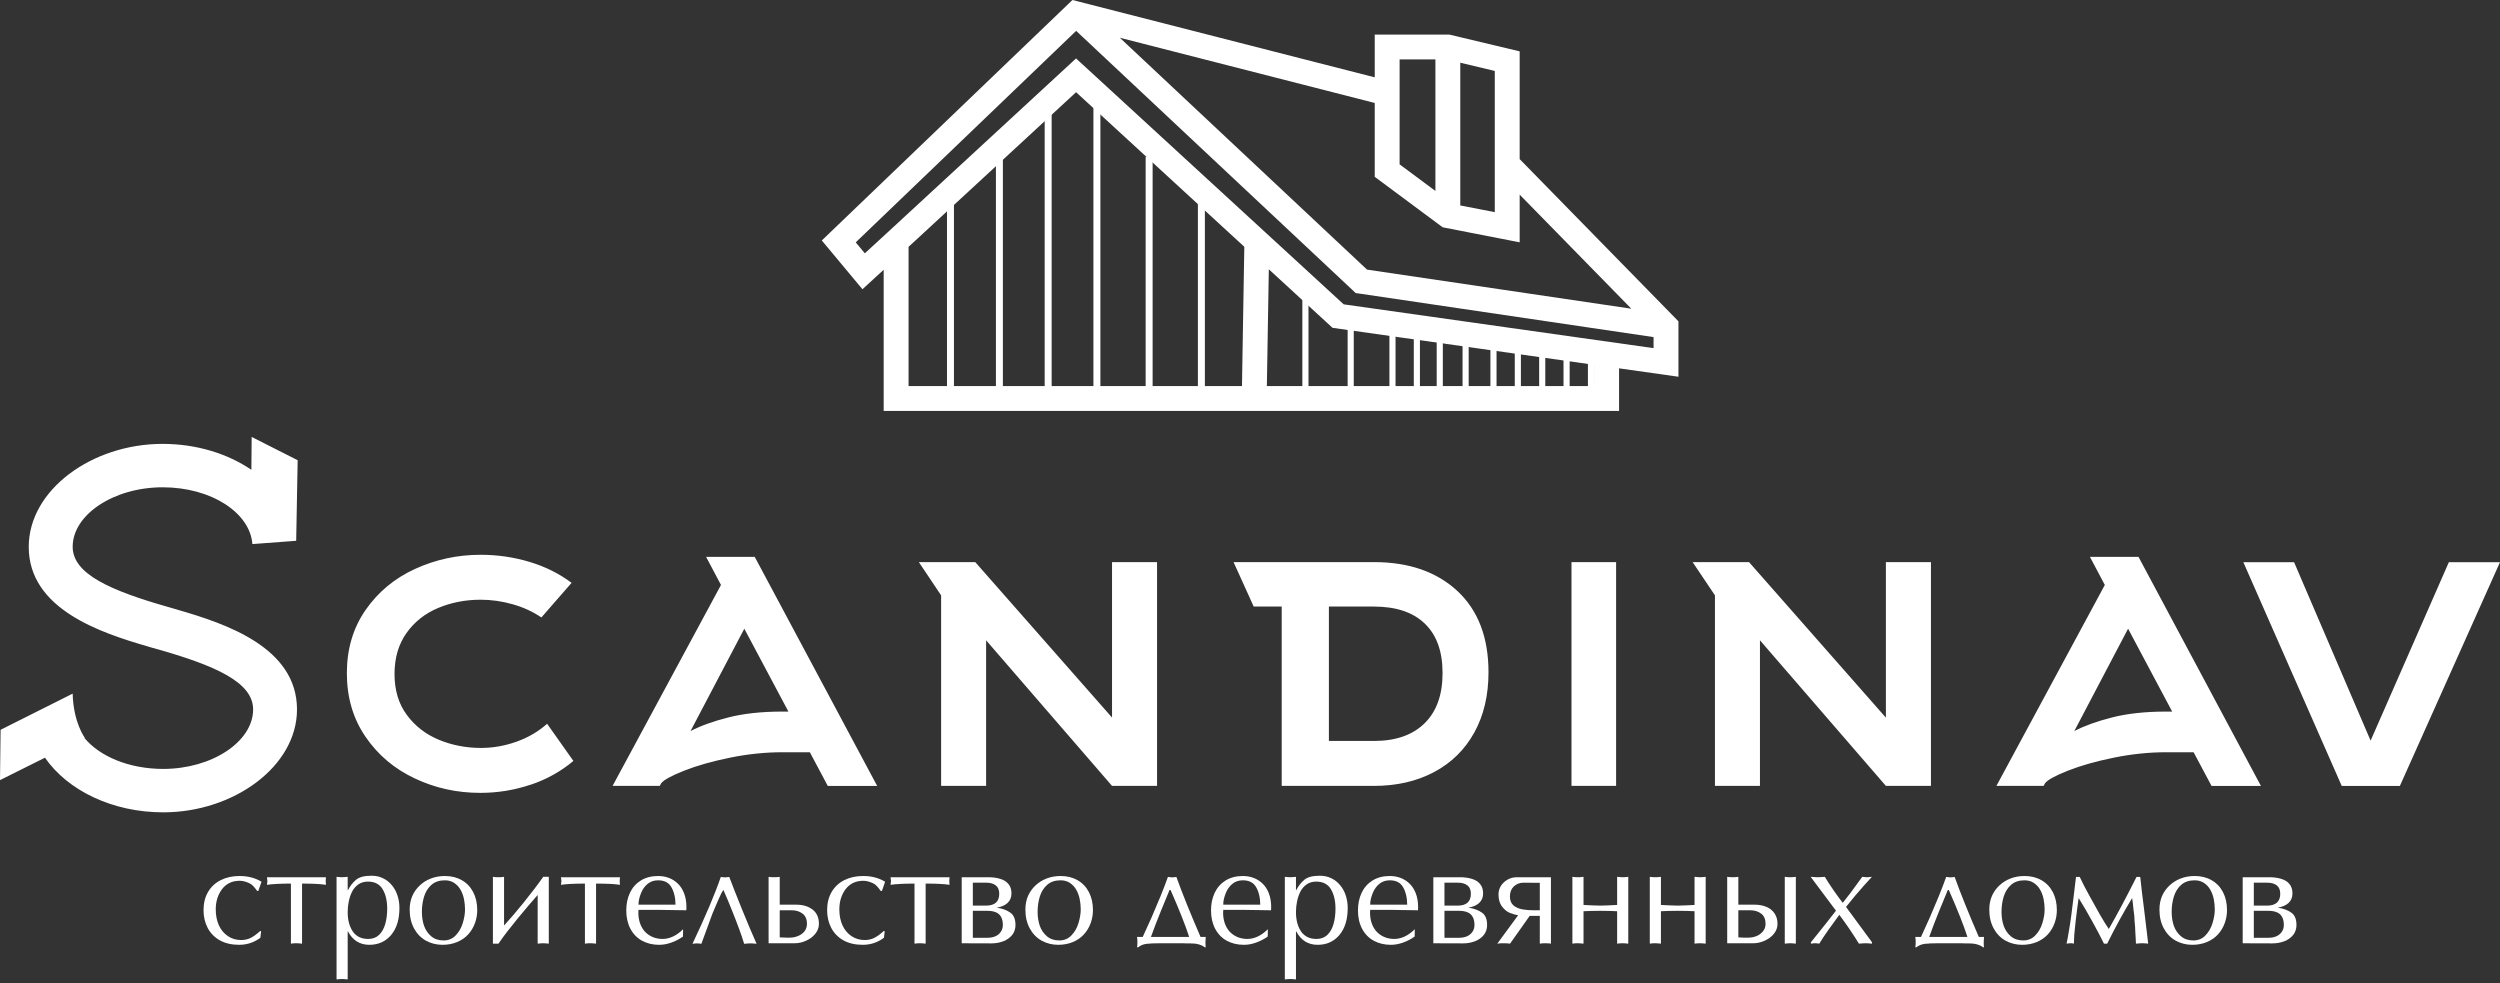 <?xml version="1.0" encoding="UTF-8"?> <svg xmlns="http://www.w3.org/2000/svg" width="300" height="118" viewBox="0 0 300 118" fill="none"><rect x="0" y="0" width="300" height="118" fill="#333333" stroke="none"/><path d="M35.719 55.226L35.543 64.839C35.541 64.838 35.539 64.837 35.537 64.836C35.539 64.855 35.541 64.875 35.543 64.894L30.287 65.289C29.999 61.526 25.359 58.475 19.512 58.475C13.664 58.475 8.72 61.748 8.72 65.613C8.72 68.902 13.328 70.887 20.239 72.856C20.583 72.958 20.944 73.06 21.304 73.163C21.303 73.164 21.302 73.166 21.301 73.167C27.084 74.835 35.639 77.683 35.64 85.132C35.64 91.938 28.088 97.48 19.584 97.481C13.465 97.481 8.103 94.836 5.396 90.923L0 93.615L0.072 87.575L8.72 83.235C8.799 86.665 10.156 88.512 10.176 88.539L10.136 88.559C11.961 90.762 15.473 92.27 19.584 92.27C25.432 92.27 30.375 88.998 30.375 85.132C30.375 81.843 25.767 79.859 18.855 77.891L18.848 77.898C18.504 77.796 18.143 77.694 17.783 77.591C17.784 77.59 17.784 77.587 17.785 77.586C12.002 75.917 3.448 73.07 3.448 65.621C3.449 58.807 11.008 53.266 19.512 53.266C23.586 53.266 27.323 54.44 30.165 56.378L30.199 52.435L30.191 52.428L35.719 55.226ZM57.671 66.574C59.703 66.574 61.655 66.86 63.551 67.429C65.439 67.998 67.118 68.836 68.59 69.942L64.966 74.093C63.95 73.405 62.806 72.875 61.526 72.512C60.246 72.148 58.967 71.966 57.671 71.966C55.855 71.966 54.159 72.298 52.583 72.954C51.007 73.61 49.742 74.614 48.782 75.958C47.822 77.31 47.343 78.947 47.343 80.884C47.343 82.82 47.831 84.457 48.815 85.785C49.79 87.113 51.071 88.109 52.647 88.766C54.222 89.422 55.919 89.753 57.734 89.753C59.166 89.753 60.583 89.5 61.982 89.002C63.382 88.504 64.606 87.785 65.654 86.853L68.807 91.311C67.335 92.552 65.63 93.509 63.694 94.165L63.687 94.156C61.743 94.812 59.727 95.144 57.631 95.144C54.831 95.144 52.207 94.567 49.759 93.405C47.311 92.251 45.342 90.583 43.855 88.401C42.367 86.227 41.623 83.681 41.623 80.78C41.623 77.879 42.375 75.342 43.879 73.184C45.383 71.025 47.367 69.381 49.831 68.259C52.295 67.136 54.911 66.574 57.671 66.574ZM90.573 66.835L105.262 94.314H99.334L97.182 90.268H93.926C91.862 90.268 89.766 90.48 87.63 90.915C85.494 91.35 83.662 91.864 82.118 92.473C80.582 93.081 79.654 93.588 79.334 93.999L79.174 94.307H73.51L86.518 70.195L84.733 66.827H90.558L90.573 66.835ZM256.626 66.835L271.313 94.314H265.386L263.233 90.268H259.978C257.914 90.268 255.817 90.48 253.682 90.915C251.546 91.35 249.714 91.864 248.17 92.473C246.634 93.081 245.707 93.588 245.395 93.999L245.234 94.307H239.57L252.578 70.195L250.794 66.827H256.618L256.626 66.835ZM284.473 88.876L293.864 67.46H300L287.984 94.314H281.009L269.201 67.46H275.288L284.473 88.876ZM133.444 86.106V67.452H138.845V94.307H133.444L118.333 76.836V94.307H112.934V71.444L110.262 67.452H117.029L133.444 86.106ZM164.868 67.452C169.068 67.452 172.404 68.615 174.892 70.923C177.371 73.239 178.62 76.488 178.62 80.67C178.62 83.437 178.052 85.848 176.916 87.903C175.78 89.959 174.172 91.54 172.092 92.647C170.012 93.753 167.604 94.307 164.876 94.307H153.805V72.788H150.444L148.028 67.452H164.868ZM193.932 94.307H188.579V67.452H193.932V94.307ZM226.307 86.117V67.452H231.715V94.307H226.307L211.195 76.836V94.307H205.795V71.444L203.115 67.452H209.883L226.307 86.117ZM159.468 88.915H164.868C167.492 88.915 169.516 88.204 170.956 86.789C172.396 85.374 173.107 83.365 173.107 80.772C173.107 78.18 172.403 76.204 170.979 74.836C169.564 73.468 167.524 72.788 164.868 72.788H159.468V88.915ZM82.862 87.73C84.054 87.105 85.566 86.559 87.397 86.093C89.237 85.626 91.39 85.39 93.878 85.39H94.609L89.317 75.444L82.862 87.73ZM248.914 87.73C250.106 87.105 251.618 86.559 253.45 86.093C255.282 85.626 257.442 85.39 259.93 85.39H260.662L255.37 75.444L248.914 87.73Z" fill="white"></path><path d="M31.382 105.809L30.999 106.915H30.861C30.654 106.631 30.505 106.445 30.413 106.358C30.25 106.161 30.005 106.003 29.679 105.882C29.353 105.757 29.046 105.694 28.759 105.694C27.862 105.694 27.156 106.03 26.64 106.702C26.39 107.04 26.203 107.409 26.078 107.807C25.953 108.206 25.89 108.646 25.89 109.126C25.89 109.842 26.015 110.478 26.265 111.035C26.521 111.592 26.882 112.026 27.349 112.337C27.816 112.648 28.343 112.804 28.93 112.804C29.364 112.804 29.753 112.717 30.095 112.542C30.442 112.362 30.82 112.086 31.227 111.715L31.333 111.764L31.244 112.534C30.489 113.096 29.639 113.377 28.693 113.377C27.797 113.377 27.029 113.2 26.387 112.845C25.747 112.485 25.258 111.988 24.921 111.354C24.59 110.721 24.424 110.008 24.424 109.216C24.424 108.375 24.606 107.646 24.97 107.029C25.334 106.412 25.842 105.94 26.493 105.612C27.151 105.284 27.9 105.121 28.742 105.121C29.753 105.121 30.633 105.35 31.382 105.809Z" fill="white"></path><path d="M36.246 106.03V113.238L35.978 113.214C35.891 113.214 35.828 113.208 35.79 113.197L35.578 113.189H35.375L35.195 113.205L34.91 113.238V106.03C33.688 106.03 32.729 106.079 32.034 106.177L32.091 105.727L32.034 105.268H39.115L39.082 105.727L39.115 106.177C38.479 106.079 37.523 106.03 36.246 106.03Z" fill="white"></path><path d="M41.722 111.764V117.53L41.445 117.506C41.363 117.506 41.304 117.5 41.266 117.489L41.054 117.481L40.826 117.489L40.638 117.506L40.386 117.53V105.219L40.769 105.252L41.054 105.268L41.323 105.252L41.722 105.219V106.816H41.755C42.004 106.33 42.322 105.921 42.708 105.588C43.093 105.254 43.715 105.088 44.574 105.088C44.84 105.088 45.087 105.112 45.315 105.162C45.543 105.211 45.766 105.29 45.983 105.399C46.396 105.601 46.752 105.888 47.051 106.259C47.349 106.625 47.569 107.04 47.711 107.504C47.857 107.963 47.931 108.449 47.931 108.962C47.931 110.328 47.599 111.406 46.937 112.198C46.274 112.984 45.402 113.377 44.321 113.377C43.175 113.377 42.319 112.839 41.755 111.764H41.722ZM41.722 109.446C41.722 110.396 41.926 111.171 42.333 111.772C42.746 112.373 43.36 112.673 44.175 112.673C44.712 112.673 45.15 112.512 45.486 112.19C45.823 111.867 46.07 111.433 46.228 110.887C46.385 110.336 46.464 109.716 46.464 109.028C46.464 108.094 46.282 107.321 45.918 106.71C45.554 106.098 44.968 105.792 44.158 105.792C43.707 105.792 43.322 105.904 43.001 106.128C42.686 106.347 42.436 106.636 42.252 106.996C42.072 107.357 41.939 107.747 41.852 108.168C41.765 108.583 41.722 109.009 41.722 109.446Z" fill="white"></path><path d="M49.161 109.159C49.161 108.558 49.264 108.015 49.471 107.529C49.682 107.043 49.984 106.617 50.375 106.251C50.766 105.885 51.214 105.607 51.719 105.416C52.23 105.219 52.79 105.121 53.398 105.121C54.158 105.121 54.829 105.287 55.41 105.62C55.997 105.948 56.453 106.423 56.779 107.046C57.105 107.668 57.268 108.392 57.268 109.216C57.268 109.746 57.179 110.262 56.999 110.764C56.82 111.267 56.551 111.717 56.193 112.116C55.84 112.509 55.397 112.818 54.865 113.042C54.332 113.265 53.743 113.377 53.096 113.377C52.379 113.377 51.717 113.211 51.108 112.878C50.505 112.539 50.03 112.048 49.682 111.403C49.335 110.759 49.161 110.011 49.161 109.159ZM53.382 105.637C52.719 105.637 52.181 105.82 51.768 106.186C51.361 106.546 51.068 107.016 50.888 107.594C50.715 108.173 50.628 108.779 50.628 109.413C50.628 110.03 50.715 110.592 50.888 111.1C51.068 111.603 51.353 112.02 51.744 112.353C52.135 112.687 52.629 112.853 53.227 112.853C53.813 112.853 54.3 112.651 54.685 112.247C55.076 111.843 55.359 111.349 55.533 110.764C55.712 110.18 55.802 109.634 55.802 109.126C55.802 108.711 55.761 108.302 55.679 107.897C55.598 107.488 55.462 107.117 55.272 106.783C55.087 106.45 54.837 106.177 54.522 105.964C54.207 105.746 53.827 105.637 53.382 105.637Z" fill="white"></path><path d="M60.487 111.059L61.619 109.781L62.874 108.266C63.33 107.698 63.754 107.158 64.145 106.644C64.314 106.426 64.498 106.177 64.699 105.899C64.802 105.757 64.965 105.53 65.188 105.219H65.856V113.238L65.49 113.205L65.188 113.189L64.96 113.197L64.772 113.214L64.52 113.238V107.398L63.453 108.626L62.116 110.224L60.821 111.854C60.647 112.083 60.478 112.307 60.316 112.525C60.158 112.744 59.992 112.981 59.819 113.238H59.15V105.219C59.281 105.252 59.504 105.268 59.819 105.268C60.101 105.268 60.324 105.252 60.487 105.219V111.059Z" fill="white"></path><path d="M71.527 106.03V113.238L71.258 113.214C71.171 113.214 71.109 113.208 71.071 113.197L70.859 113.189H70.655L70.476 113.205L70.191 113.238V106.03C68.969 106.03 68.01 106.079 67.315 106.177L67.372 105.727L67.315 105.268H74.395L74.363 105.727L74.395 106.177C73.76 106.079 72.804 106.03 71.527 106.03Z" fill="white"></path><path d="M81.973 111.51L81.957 112.386C81.527 112.692 81.058 112.935 80.547 113.115C80.297 113.203 80.055 113.268 79.822 113.312C79.588 113.356 79.344 113.377 79.088 113.377C78.328 113.377 77.646 113.214 77.043 112.886C76.446 112.558 75.981 112.08 75.65 111.452C75.319 110.819 75.153 110.085 75.153 109.249C75.153 108.463 75.3 107.758 75.593 107.136C75.886 106.513 76.321 106.022 76.897 105.661C77.478 105.301 78.17 105.121 78.974 105.121C79.436 105.121 79.868 105.197 80.27 105.35C80.672 105.503 81.03 105.732 81.345 106.038C81.66 106.338 81.91 106.729 82.095 107.209C82.28 107.69 82.372 108.241 82.372 108.864L82.364 109.061L82.356 109.233C81.981 109.233 81.419 109.224 80.669 109.208C79.919 109.192 79.355 109.183 78.974 109.183H76.62L76.603 109.536C76.603 109.973 76.666 110.379 76.791 110.756C76.916 111.128 77.1 111.458 77.345 111.747C77.595 112.031 77.907 112.258 78.282 112.427C78.657 112.591 79.064 112.673 79.504 112.673C80.357 112.673 81.18 112.285 81.973 111.51ZM76.62 108.561H81.06C81.06 108.14 81.017 107.755 80.93 107.406C80.848 107.051 80.726 106.734 80.563 106.456C80.248 105.91 79.719 105.637 78.974 105.637C78.491 105.637 78.078 105.773 77.736 106.046C77.394 106.319 77.127 106.682 76.937 107.136C76.834 107.392 76.755 107.635 76.701 107.865C76.647 108.089 76.62 108.321 76.62 108.561Z" fill="white"></path><path d="M85.493 109.634L84.165 113.255L83.961 113.23C83.89 113.23 83.839 113.224 83.806 113.214L83.627 113.205L83.464 113.214L83.097 113.255C84.672 109.929 85.805 107.256 86.495 105.235L86.796 105.268L87 105.284C87.092 105.284 87.166 105.279 87.22 105.268L87.513 105.235C87.877 106.207 88.38 107.485 89.021 109.069C89.662 110.652 90.251 112.048 90.789 113.255L90.463 113.222H90.365C90.327 113.222 90.292 113.216 90.259 113.205H90.031L89.803 113.214L89.607 113.23L89.298 113.255C89.129 112.692 88.923 112.083 88.679 111.428C88.559 111.089 88.429 110.743 88.287 110.388C88.152 110.027 88.005 109.656 87.847 109.274C87.543 108.504 87.198 107.679 86.813 106.8C86.677 106.936 86.443 107.395 86.112 108.176L85.493 109.634Z" fill="white"></path><path d="M90.944 113.189H92.231V105.219C92.394 105.252 92.622 105.268 92.915 105.268C93.187 105.268 93.404 105.252 93.567 105.219V108.561H95.531C96.346 108.561 97.006 108.758 97.511 109.151C98.016 109.538 98.269 110.112 98.269 110.871C98.269 111.297 98.127 111.687 97.845 112.042C97.568 112.392 97.201 112.67 96.745 112.878C96.289 113.085 95.835 113.189 95.384 113.189H90.944ZM93.567 109.233V112.485L94.333 112.517H94.781C95.118 112.517 95.447 112.452 95.767 112.321C96.088 112.19 96.346 112.001 96.541 111.756C96.737 111.504 96.835 111.209 96.835 110.871C96.835 110.308 96.658 109.896 96.305 109.634C95.952 109.366 95.517 109.233 95.001 109.233H93.567Z" fill="white"></path><path d="M106.213 105.809L105.83 106.915H105.691C105.485 106.631 105.336 106.445 105.243 106.358C105.08 106.161 104.836 106.003 104.51 105.882C104.184 105.757 103.877 105.694 103.589 105.694C102.693 105.694 101.987 106.03 101.471 106.702C101.221 107.04 101.034 107.409 100.909 107.807C100.784 108.206 100.721 108.646 100.721 109.126C100.721 109.842 100.846 110.478 101.096 111.035C101.351 111.592 101.713 112.026 102.18 112.337C102.647 112.648 103.174 112.804 103.76 112.804C104.195 112.804 104.583 112.717 104.926 112.542C105.273 112.362 105.651 112.086 106.058 111.715L106.164 111.764L106.074 112.534C105.319 113.096 104.469 113.377 103.524 113.377C102.628 113.377 101.859 113.2 101.218 112.845C100.577 112.485 100.088 111.988 99.752 111.354C99.42 110.721 99.255 110.008 99.255 109.216C99.255 108.375 99.437 107.646 99.8 107.029C100.164 106.412 100.672 105.94 101.324 105.612C101.981 105.284 102.731 105.121 103.573 105.121C104.583 105.121 105.463 105.35 106.213 105.809Z" fill="white"></path><path d="M111.077 106.03V113.238L110.808 113.214C110.721 113.214 110.659 113.208 110.621 113.197L110.409 113.189H110.205L110.026 113.205L109.741 113.238V106.03C108.519 106.03 107.56 106.079 106.865 106.177L106.922 105.727L106.865 105.268H113.945L113.913 105.727L113.945 106.177C113.31 106.079 112.354 106.03 111.077 106.03Z" fill="white"></path><path d="M114.116 113.189H115.404V105.268H118.606C119.138 105.268 119.614 105.334 120.032 105.465C120.456 105.59 120.784 105.798 121.018 106.087C121.257 106.371 121.376 106.748 121.376 107.218C121.376 107.682 121.219 108.061 120.904 108.356C120.589 108.646 120.157 108.831 119.608 108.913C120.309 109.028 120.858 109.233 121.254 109.528C121.656 109.817 121.857 110.306 121.857 110.994C121.857 111.463 121.727 111.862 121.466 112.19C121.205 112.517 120.849 112.771 120.399 112.951C120.181 113.033 119.953 113.096 119.714 113.14C119.475 113.184 119.228 113.205 118.973 113.205L114.116 113.189ZM116.74 109.298V112.534H118.476C118.84 112.534 119.157 112.476 119.429 112.362C119.706 112.242 119.926 112.064 120.089 111.829C120.257 111.594 120.342 111.316 120.342 110.994C120.342 110.595 120.268 110.27 120.122 110.019C119.98 109.762 119.771 109.579 119.494 109.47C119.223 109.356 118.883 109.298 118.476 109.298H116.74ZM116.74 105.923V108.676H118.305C119.375 108.676 119.91 108.201 119.91 107.25C119.91 106.792 119.768 106.456 119.486 106.243C119.209 106.03 118.837 105.923 118.37 105.923H116.74Z" fill="white"></path><path d="M123.047 109.159C123.047 108.558 123.15 108.015 123.356 107.529C123.568 107.043 123.87 106.617 124.261 106.251C124.652 105.885 125.1 105.607 125.605 105.416C126.116 105.219 126.675 105.121 127.284 105.121C128.044 105.121 128.715 105.287 129.296 105.62C129.883 105.948 130.339 106.423 130.665 107.046C130.991 107.668 131.154 108.392 131.154 109.216C131.154 109.746 131.064 110.262 130.885 110.764C130.706 111.267 130.437 111.717 130.078 112.116C129.725 112.509 129.283 112.818 128.75 113.042C128.218 113.265 127.628 113.377 126.982 113.377C126.265 113.377 125.602 113.211 124.994 112.878C124.391 112.539 123.916 112.048 123.568 111.403C123.22 110.759 123.047 110.011 123.047 109.159ZM127.267 105.637C126.605 105.637 126.067 105.82 125.654 106.186C125.247 106.546 124.953 107.016 124.774 107.594C124.6 108.173 124.513 108.779 124.513 109.413C124.513 110.03 124.6 110.592 124.774 111.1C124.953 111.603 125.238 112.02 125.63 112.353C126.021 112.687 126.515 112.853 127.112 112.853C127.699 112.853 128.185 112.651 128.571 112.247C128.962 111.843 129.245 111.349 129.418 110.764C129.598 110.18 129.687 109.634 129.687 109.126C129.687 108.711 129.646 108.302 129.565 107.897C129.484 107.488 129.348 107.117 129.158 106.783C128.973 106.45 128.723 106.177 128.408 105.964C128.093 105.746 127.713 105.637 127.267 105.637Z" fill="white"></path><path d="M136.442 112.435H137.126L138.177 110.117C138.509 109.358 138.87 108.504 139.261 107.553C139.435 107.122 139.595 106.715 139.742 106.333C139.888 105.951 140.024 105.585 140.149 105.235L140.28 105.244L140.385 105.252L140.524 105.276L140.646 105.284L140.809 105.276L141.013 105.252L141.168 105.235C141.879 107.218 142.846 109.618 144.068 112.435H144.688L144.655 113.058C144.655 113.38 144.666 113.585 144.688 113.672H144.574C144.383 113.525 144.158 113.413 143.897 113.336C143.778 113.304 143.642 113.274 143.49 113.246C143.338 113.224 143.197 113.214 143.066 113.214C142.827 113.214 142.604 113.211 142.398 113.205C142.197 113.2 142.004 113.194 141.82 113.189H139.31C138.528 113.189 137.944 113.214 137.558 113.263C137.178 113.317 136.852 113.454 136.58 113.672H136.442C136.474 113.574 136.491 113.369 136.491 113.058C136.491 112.818 136.474 112.61 136.442 112.435ZM138.112 112.435H142.699C142.27 111.087 141.526 109.208 140.467 106.8H140.345L139.326 109.274C139.104 109.82 138.889 110.36 138.683 110.895C138.503 111.371 138.313 111.884 138.112 112.435Z" fill="white"></path><path d="M152.143 111.51L152.127 112.386C151.698 112.692 151.228 112.935 150.717 113.115C150.467 113.203 150.225 113.268 149.992 113.312C149.758 113.356 149.514 113.377 149.259 113.377C148.498 113.377 147.816 113.214 147.213 112.886C146.616 112.558 146.151 112.08 145.82 111.452C145.489 110.819 145.323 110.085 145.323 109.249C145.323 108.463 145.47 107.758 145.763 107.136C146.056 106.513 146.491 106.022 147.067 105.661C147.648 105.301 148.341 105.121 149.145 105.121C149.606 105.121 150.038 105.197 150.44 105.35C150.842 105.503 151.201 105.732 151.516 106.038C151.831 106.338 152.08 106.729 152.265 107.209C152.45 107.69 152.542 108.241 152.542 108.864L152.534 109.061L152.526 109.233C152.151 109.233 151.589 109.224 150.839 109.208C150.09 109.192 149.525 109.183 149.145 109.183H146.79L146.773 109.536C146.773 109.973 146.836 110.379 146.961 110.756C147.086 111.128 147.27 111.458 147.515 111.747C147.765 112.031 148.077 112.258 148.452 112.427C148.827 112.591 149.234 112.673 149.674 112.673C150.527 112.673 151.35 112.285 152.143 111.51ZM146.79 108.561H151.23C151.23 108.14 151.187 107.755 151.1 107.406C151.019 107.051 150.896 106.734 150.733 106.456C150.418 105.91 149.889 105.637 149.145 105.637C148.661 105.637 148.248 105.773 147.906 106.046C147.564 106.319 147.298 106.682 147.108 107.136C147.004 107.392 146.926 107.635 146.871 107.865C146.817 108.089 146.79 108.321 146.79 108.561Z" fill="white"></path><path d="M155.516 111.764V117.53L155.239 117.506C155.158 117.506 155.098 117.5 155.06 117.489L154.848 117.481L154.62 117.489L154.433 117.506L154.18 117.53V105.219L154.563 105.252L154.848 105.268L155.117 105.252L155.516 105.219V106.816H155.549C155.799 106.33 156.116 105.921 156.502 105.588C156.888 105.254 157.51 105.088 158.368 105.088C158.634 105.088 158.881 105.112 159.109 105.162C159.338 105.211 159.56 105.29 159.778 105.399C160.19 105.601 160.546 105.888 160.845 106.259C161.144 106.625 161.364 107.04 161.505 107.504C161.652 107.963 161.725 108.449 161.725 108.962C161.725 110.328 161.394 111.406 160.731 112.198C160.068 112.984 159.196 113.377 158.115 113.377C156.969 113.377 156.114 112.839 155.549 111.764H155.516ZM155.516 109.446C155.516 110.396 155.72 111.171 156.127 111.772C156.54 112.373 157.154 112.673 157.969 112.673C158.507 112.673 158.944 112.512 159.281 112.19C159.617 111.867 159.864 111.433 160.022 110.887C160.18 110.336 160.258 109.716 160.258 109.028C160.258 108.094 160.076 107.321 159.712 106.71C159.348 106.098 158.762 105.792 157.952 105.792C157.502 105.792 157.116 105.904 156.795 106.128C156.48 106.347 156.231 106.636 156.046 106.996C155.867 107.357 155.733 107.747 155.647 108.168C155.56 108.583 155.516 109.009 155.516 109.446Z" fill="white"></path><path d="M169.775 111.51L169.759 112.386C169.33 112.692 168.86 112.935 168.349 113.115C168.099 113.203 167.858 113.268 167.624 113.312C167.39 113.356 167.146 113.377 166.891 113.377C166.13 113.377 165.449 113.214 164.846 112.886C164.248 112.558 163.784 112.08 163.452 111.452C163.121 110.819 162.955 110.085 162.955 109.249C162.955 108.463 163.102 107.758 163.395 107.136C163.689 106.513 164.123 106.022 164.699 105.661C165.28 105.301 165.973 105.121 166.777 105.121C167.238 105.121 167.67 105.197 168.072 105.35C168.474 105.503 168.833 105.732 169.148 106.038C169.463 106.338 169.713 106.729 169.897 107.209C170.082 107.69 170.174 108.241 170.174 108.864L170.166 109.061L170.158 109.233C169.783 109.233 169.221 109.224 168.471 109.208C167.722 109.192 167.157 109.183 166.777 109.183H164.422L164.406 109.536C164.406 109.973 164.468 110.379 164.593 110.756C164.718 111.128 164.903 111.458 165.147 111.747C165.397 112.031 165.709 112.258 166.084 112.427C166.459 112.591 166.866 112.673 167.306 112.673C168.159 112.673 168.982 112.285 169.775 111.51ZM164.422 108.561H168.863C168.863 108.14 168.819 107.755 168.732 107.406C168.651 107.051 168.528 106.734 168.366 106.456C168.05 105.91 167.521 105.637 166.777 105.637C166.293 105.637 165.88 105.773 165.538 106.046C165.196 106.319 164.93 106.682 164.74 107.136C164.636 107.392 164.558 107.635 164.503 107.865C164.449 108.089 164.422 108.321 164.422 108.561Z" fill="white"></path><path d="M170.712 113.189H172V105.268H175.202C175.734 105.268 176.209 105.334 176.628 105.465C177.051 105.59 177.38 105.798 177.613 106.087C177.852 106.371 177.972 106.748 177.972 107.218C177.972 107.682 177.814 108.061 177.499 108.356C177.184 108.646 176.752 108.831 176.204 108.913C176.905 109.028 177.453 109.233 177.85 109.528C178.252 109.817 178.453 110.306 178.453 110.994C178.453 111.463 178.322 111.862 178.062 112.19C177.801 112.517 177.445 112.771 176.994 112.951C176.777 113.033 176.549 113.096 176.31 113.14C176.071 113.184 175.824 113.205 175.568 113.205L170.712 113.189ZM173.336 109.298V112.534H175.071C175.435 112.534 175.753 112.476 176.025 112.362C176.302 112.242 176.522 112.064 176.685 111.829C176.853 111.594 176.937 111.316 176.937 110.994C176.937 110.595 176.864 110.27 176.717 110.019C176.576 109.762 176.367 109.579 176.09 109.47C175.818 109.356 175.479 109.298 175.071 109.298H173.336ZM173.336 105.923V108.676H174.9C175.97 108.676 176.505 108.201 176.505 107.25C176.505 106.792 176.364 106.456 176.082 106.243C175.805 106.03 175.433 105.923 174.965 105.923H173.336Z" fill="white"></path><path d="M186.112 105.268V113.238L185.851 113.205L185.46 113.189C185.389 113.189 185.321 113.189 185.256 113.189C185.196 113.189 185.129 113.194 185.053 113.205L184.776 113.238V109.904H183.561L181.207 113.238L180.897 113.205L180.441 113.189C180.359 113.189 180.283 113.189 180.213 113.189C180.142 113.189 180.066 113.194 179.985 113.205L179.675 113.238L182.176 109.831C181.818 109.771 181.47 109.669 181.133 109.528C180.802 109.38 180.501 109.126 180.229 108.766C179.957 108.4 179.822 107.928 179.822 107.349C179.822 106.759 180.042 106.265 180.482 105.866C180.922 105.467 181.443 105.268 182.046 105.268H186.112ZM184.776 109.233V105.94L182.828 105.923C182.361 105.923 181.97 106.074 181.655 106.374C181.345 106.669 181.19 107.073 181.19 107.586C181.19 108.05 181.334 108.408 181.622 108.659C181.916 108.894 182.274 109.05 182.698 109.126C183.121 109.197 183.564 109.233 184.026 109.233H184.776Z" fill="white"></path><path d="M192.035 108.676L193.029 108.643L194.056 108.594V105.219L194.431 105.252L194.724 105.268C194.925 105.268 195.148 105.252 195.392 105.219V113.238L195.026 113.205L194.724 113.189C194.507 113.189 194.284 113.205 194.056 113.238V109.347L193.233 109.315L192.035 109.298C191.872 109.298 191.658 109.301 191.392 109.306C191.125 109.312 190.941 109.315 190.838 109.315L190.023 109.347V113.238L189.648 113.205L189.355 113.189H189.151L188.972 113.205L188.687 113.238V105.219C188.882 105.252 189.105 105.268 189.355 105.268C189.572 105.268 189.795 105.252 190.023 105.219V108.594L191.041 108.643L192.035 108.676Z" fill="white"></path><path d="M201.324 108.676L202.318 108.643L203.345 108.594V105.219L203.719 105.252L204.013 105.268C204.214 105.268 204.437 105.252 204.681 105.219V113.238L204.314 113.205L204.013 113.189C203.796 113.189 203.573 113.205 203.345 113.238V109.347L202.522 109.315L201.324 109.298C201.161 109.298 200.946 109.301 200.68 109.306C200.414 109.312 200.229 109.315 200.126 109.315L199.311 109.347V113.238L198.937 113.205L198.643 113.189H198.44L198.26 113.205L197.975 113.238V105.219C198.171 105.252 198.393 105.268 198.643 105.268C198.861 105.268 199.083 105.252 199.311 105.219V108.594L200.33 108.643L201.324 108.676Z" fill="white"></path><path d="M205.976 113.189H207.264V105.219C207.443 105.252 207.671 105.268 207.948 105.268C208.187 105.268 208.405 105.252 208.6 105.219V108.561H210.564C211.074 108.561 211.536 108.646 211.949 108.815C212.367 108.984 212.696 109.244 212.935 109.593C213.179 109.943 213.301 110.368 213.301 110.871C213.301 111.297 213.16 111.687 212.878 112.042C212.601 112.392 212.234 112.67 211.778 112.878C211.322 113.085 210.868 113.189 210.417 113.189H205.976ZM208.6 109.233V112.485L209.236 112.517H209.814C210.146 112.517 210.469 112.455 210.784 112.329C211.099 112.198 211.357 112.007 211.558 111.756C211.764 111.504 211.867 111.209 211.867 110.871C211.867 110.308 211.691 109.896 211.338 109.634C210.985 109.366 210.55 109.233 210.034 109.233H208.6ZM215.501 105.219V113.238L215.241 113.214C215.154 113.214 215.091 113.208 215.053 113.197L214.833 113.189L214.605 113.197L214.426 113.214L214.173 113.238V105.219C214.369 105.252 214.589 105.268 214.833 105.268C215.056 105.268 215.279 105.252 215.501 105.219Z" fill="white"></path><path d="M220.317 109.282L217.278 105.219L217.767 105.252L218.133 105.268L218.484 105.252L218.981 105.219C219.23 105.65 219.581 106.191 220.032 106.841C220.483 107.491 220.849 107.99 221.132 108.34L222.069 107.136L223.47 105.219L223.796 105.252L224.04 105.268L224.277 105.252L224.627 105.219L223.617 106.333L222.615 107.488C222.305 107.854 221.941 108.302 221.523 108.831L224.643 113.074V113.238L224.318 113.214C224.214 113.214 224.141 113.208 224.098 113.197L223.853 113.189L223.495 113.205L223.071 113.238C222.924 112.992 222.761 112.733 222.582 112.46C222.408 112.187 222.21 111.887 221.987 111.559C221.58 110.953 221.156 110.36 220.716 109.781L219.404 111.592C219.214 111.854 219.019 112.138 218.818 112.444C218.644 112.7 218.475 112.965 218.312 113.238L218.117 113.214C218.057 113.214 218.011 113.208 217.978 113.197L217.815 113.189L217.636 113.197L217.498 113.214L217.31 113.238V113.074L219.111 110.822L220.317 109.282Z" fill="white"></path><path d="M229.834 112.435H230.518L231.569 110.117C231.901 109.358 232.262 108.504 232.653 107.553C232.827 107.122 232.987 106.715 233.134 106.333C233.28 105.951 233.416 105.585 233.541 105.235L233.671 105.244L233.777 105.252L233.916 105.276L234.038 105.284L234.201 105.276L234.405 105.252L234.559 105.235C235.271 107.218 236.238 109.618 237.46 112.435H238.079L238.047 113.058C238.047 113.38 238.058 113.585 238.079 113.672H237.965C237.775 113.525 237.55 113.413 237.289 113.336C237.17 113.304 237.034 113.274 236.882 113.246C236.73 113.224 236.588 113.214 236.458 113.214C236.219 113.214 235.996 113.211 235.79 113.205C235.589 113.2 235.396 113.194 235.211 113.189H232.702C231.92 113.189 231.336 113.214 230.95 113.263C230.57 113.317 230.244 113.454 229.972 113.672H229.834C229.866 113.574 229.883 113.369 229.883 113.058C229.883 112.818 229.866 112.61 229.834 112.435ZM231.504 112.435H236.091C235.662 111.087 234.918 109.208 233.859 106.8H233.737L232.718 109.274C232.495 109.82 232.281 110.36 232.074 110.895C231.895 111.371 231.705 111.884 231.504 112.435Z" fill="white"></path><path d="M238.715 109.159C238.715 108.558 238.818 108.015 239.025 107.529C239.236 107.043 239.538 106.617 239.929 106.251C240.32 105.885 240.768 105.607 241.273 105.416C241.784 105.219 242.343 105.121 242.952 105.121C243.712 105.121 244.383 105.287 244.964 105.62C245.551 105.948 246.007 106.423 246.333 107.046C246.659 107.668 246.822 108.392 246.822 109.216C246.822 109.746 246.733 110.262 246.553 110.764C246.374 111.267 246.105 111.717 245.747 112.116C245.394 112.509 244.951 112.818 244.419 113.042C243.886 113.265 243.297 113.377 242.65 113.377C241.933 113.377 241.271 113.211 240.662 112.878C240.059 112.539 239.584 112.048 239.236 111.403C238.889 110.759 238.715 110.011 238.715 109.159ZM242.936 105.637C242.273 105.637 241.735 105.82 241.322 106.186C240.915 106.546 240.622 107.016 240.442 107.594C240.268 108.173 240.182 108.779 240.182 109.413C240.182 110.03 240.268 110.592 240.442 111.1C240.622 111.603 240.907 112.02 241.298 112.353C241.689 112.687 242.183 112.853 242.781 112.853C243.367 112.853 243.854 112.651 244.239 112.247C244.63 111.843 244.913 111.349 245.087 110.764C245.266 110.18 245.356 109.634 245.356 109.126C245.356 108.711 245.315 108.302 245.233 107.897C245.152 107.488 245.016 107.117 244.826 106.783C244.641 106.45 244.391 106.177 244.076 105.964C243.761 105.746 243.381 105.637 242.936 105.637Z" fill="white"></path><path d="M247.987 113.238C248.069 112.878 248.164 112.364 248.272 111.698C248.387 111.032 248.479 110.426 248.55 109.88L248.818 107.734L249.12 105.235H249.568C249.742 105.59 249.916 105.943 250.089 106.292C250.269 106.636 250.467 107.007 250.684 107.406C251.103 108.181 251.529 108.949 251.964 109.708C252.192 110.101 252.387 110.431 252.55 110.699C252.746 111.016 252.914 111.275 253.055 111.477C254.011 109.828 255.119 107.747 256.38 105.235H256.828L257.04 107.119L257.276 109.003L257.594 111.641L257.781 113.238L257.463 113.205H257.366C257.328 113.205 257.292 113.2 257.26 113.189H257.048L256.812 113.197L256.608 113.214L256.315 113.238C256.315 113.025 256.301 112.752 256.274 112.419C256.247 112.086 256.233 111.859 256.233 111.739C256.233 111.543 256.225 111.36 256.209 111.19C256.198 111.021 256.176 110.781 256.143 110.47C256.143 110.262 256.13 110.038 256.103 109.798C256.059 109.487 256.029 109.252 256.013 109.093C255.97 108.58 255.918 108.138 255.858 107.766C254.853 109.416 253.854 111.239 252.86 113.238H252.477C252.319 112.905 252.097 112.468 251.809 111.928L251.002 110.437L250.195 109.02C249.902 108.512 249.649 108.094 249.438 107.766L249.258 109.077L249.071 110.601L248.916 112.132L248.867 113.238L248.704 113.205C248.655 113.205 248.623 113.2 248.607 113.189H248.452L248.297 113.197L248.183 113.214L247.987 113.238Z" fill="white"></path><path d="M259.134 109.159C259.134 108.558 259.237 108.015 259.443 107.529C259.655 107.043 259.957 106.617 260.348 106.251C260.739 105.885 261.187 105.607 261.692 105.416C262.203 105.219 262.762 105.121 263.371 105.121C264.131 105.121 264.802 105.287 265.383 105.62C265.97 105.948 266.426 106.423 266.752 107.046C267.078 107.668 267.241 108.392 267.241 109.216C267.241 109.746 267.151 110.262 266.972 110.764C266.793 111.267 266.524 111.717 266.165 112.116C265.812 112.509 265.37 112.818 264.837 113.042C264.305 113.265 263.716 113.377 263.069 113.377C262.352 113.377 261.689 113.211 261.081 112.878C260.478 112.539 260.003 112.048 259.655 111.403C259.308 110.759 259.134 110.011 259.134 109.159ZM263.354 105.637C262.692 105.637 262.154 105.82 261.741 106.186C261.334 106.546 261.04 107.016 260.861 107.594C260.687 108.173 260.6 108.779 260.6 109.413C260.6 110.03 260.687 110.592 260.861 111.1C261.04 111.603 261.325 112.02 261.717 112.353C262.108 112.687 262.602 112.853 263.2 112.853C263.786 112.853 264.272 112.651 264.658 112.247C265.049 111.843 265.332 111.349 265.505 110.764C265.685 110.18 265.774 109.634 265.774 109.126C265.774 108.711 265.734 108.302 265.652 107.897C265.571 107.488 265.435 107.117 265.245 106.783C265.06 106.45 264.81 106.177 264.495 105.964C264.18 105.746 263.8 105.637 263.354 105.637Z" fill="white"></path><path d="M267.836 113.189H269.123V105.268H272.325C272.858 105.268 273.333 105.334 273.751 105.465C274.175 105.59 274.503 105.798 274.737 106.087C274.976 106.371 275.096 106.748 275.096 107.218C275.096 107.682 274.938 108.061 274.623 108.356C274.308 108.646 273.876 108.831 273.327 108.913C274.028 109.028 274.577 109.233 274.973 109.528C275.375 109.817 275.576 110.306 275.576 110.994C275.576 111.463 275.446 111.862 275.185 112.19C274.924 112.517 274.569 112.771 274.118 112.951C273.901 113.033 273.672 113.096 273.433 113.14C273.194 113.184 272.947 113.205 272.692 113.205L267.836 113.189ZM270.459 109.298V112.534H272.195C272.559 112.534 272.877 112.476 273.148 112.362C273.425 112.242 273.645 112.064 273.808 111.829C273.977 111.594 274.061 111.316 274.061 110.994C274.061 110.595 273.987 110.27 273.841 110.019C273.7 109.762 273.49 109.579 273.213 109.47C272.942 109.356 272.602 109.298 272.195 109.298H270.459ZM270.459 105.923V108.676H272.024C273.094 108.676 273.629 108.201 273.629 107.25C273.629 106.792 273.488 106.456 273.205 106.243C272.928 106.03 272.556 105.923 272.089 105.923H270.459Z" fill="white"></path><path fill-rule="evenodd" clip-rule="evenodd" d="M128.693 0L164.968 9.281V4.149H173.917L182.36 6.163V19.092L201.414 38.56V45.209L194.288 44.201V49.309H106.042V32.368L103.494 34.711L98.617 28.856L128.693 0ZM109.028 29.62V46.33H149.037L149.317 29.612L129.13 11.064L109.028 29.62ZM152.258 32.314L152.023 46.33H191.302V43.779L159.905 39.34L152.258 32.314ZM129.125 7.011L161.243 36.521L198.428 41.778V40.452L162.681 35.164L129.139 3.704L102.688 29.083L103.782 30.396L106.521 27.876L129.125 7.011ZM134.379 4.53L164.968 12.356V21.219L173.122 27.276L182.36 29.079V23.356L195.758 37.045L164.044 32.354L134.379 4.53ZM167.953 7.128V19.723L172.249 22.913V7.128H167.953ZM175.234 7.526L179.374 8.513V25.461L175.234 24.653V7.526Z" fill="white"></path><path fill-rule="evenodd" clip-rule="evenodd" d="M156.283 47.638L156.283 35.102L157.018 35.102L157.018 47.638L156.283 47.638Z" fill="white"></path><path fill-rule="evenodd" clip-rule="evenodd" d="M161.717 47.637L161.717 38.026L162.451 38.026L162.451 47.637L161.717 47.637Z" fill="white"></path><path fill-rule="evenodd" clip-rule="evenodd" d="M166.73 47.637L166.73 38.026L167.465 38.026L167.465 47.637L166.73 47.637Z" fill="white"></path><path fill-rule="evenodd" clip-rule="evenodd" d="M169.656 47.637L169.656 38.026L170.391 38.026L170.391 47.637L169.656 47.637Z" fill="white"></path><path fill-rule="evenodd" clip-rule="evenodd" d="M172.404 47.746L172.404 38.932L173.139 38.932L173.139 47.746L172.404 47.746Z" fill="white"></path><path fill-rule="evenodd" clip-rule="evenodd" d="M175.506 47.637L175.506 40.533L176.24 40.533L176.24 47.637L175.506 47.637Z" fill="white"></path><path fill-rule="evenodd" clip-rule="evenodd" d="M178.85 47.637L178.85 40.533L179.584 40.533L179.584 47.637L178.85 47.637Z" fill="white"></path><path fill-rule="evenodd" clip-rule="evenodd" d="M181.773 47.637L181.773 40.533L182.508 40.533L182.508 47.637L181.773 47.637Z" fill="white"></path><path fill-rule="evenodd" clip-rule="evenodd" d="M184.699 47.637L184.699 41.787L185.434 41.787L185.434 47.637L184.699 47.637Z" fill="white"></path><path fill-rule="evenodd" clip-rule="evenodd" d="M187.623 47.637L187.623 41.787L188.358 41.787L188.358 47.637L187.623 47.637Z" fill="white"></path><path fill-rule="evenodd" clip-rule="evenodd" d="M190.549 47.637L190.549 41.787L191.385 41.787L191.385 47.637L190.549 47.637Z" fill="white"></path><path fill-rule="evenodd" clip-rule="evenodd" d="M119.51 47.638L119.51 18.805L120.346 18.805L120.346 47.638L119.51 47.638Z" fill="white"></path><path fill-rule="evenodd" clip-rule="evenodd" d="M125.361 47.637L125.361 12.954L126.197 12.954L126.197 47.637L125.361 47.637Z" fill="white"></path><path fill-rule="evenodd" clip-rule="evenodd" d="M131.211 47.637L131.211 12.954L132.047 12.954L132.047 47.637L131.211 47.637Z" fill="white"></path><path fill-rule="evenodd" clip-rule="evenodd" d="M137.479 47.638L137.479 18.805L138.314 18.805L138.314 47.638L137.479 47.638Z" fill="white"></path><path fill-rule="evenodd" clip-rule="evenodd" d="M143.748 47.638L143.748 22.565L144.584 22.565L144.584 47.638L143.748 47.638Z" fill="white"></path><path fill-rule="evenodd" clip-rule="evenodd" d="M113.639 47.638L113.639 22.565L114.474 22.565L114.474 47.638L113.639 47.638Z" fill="white"></path></svg> 